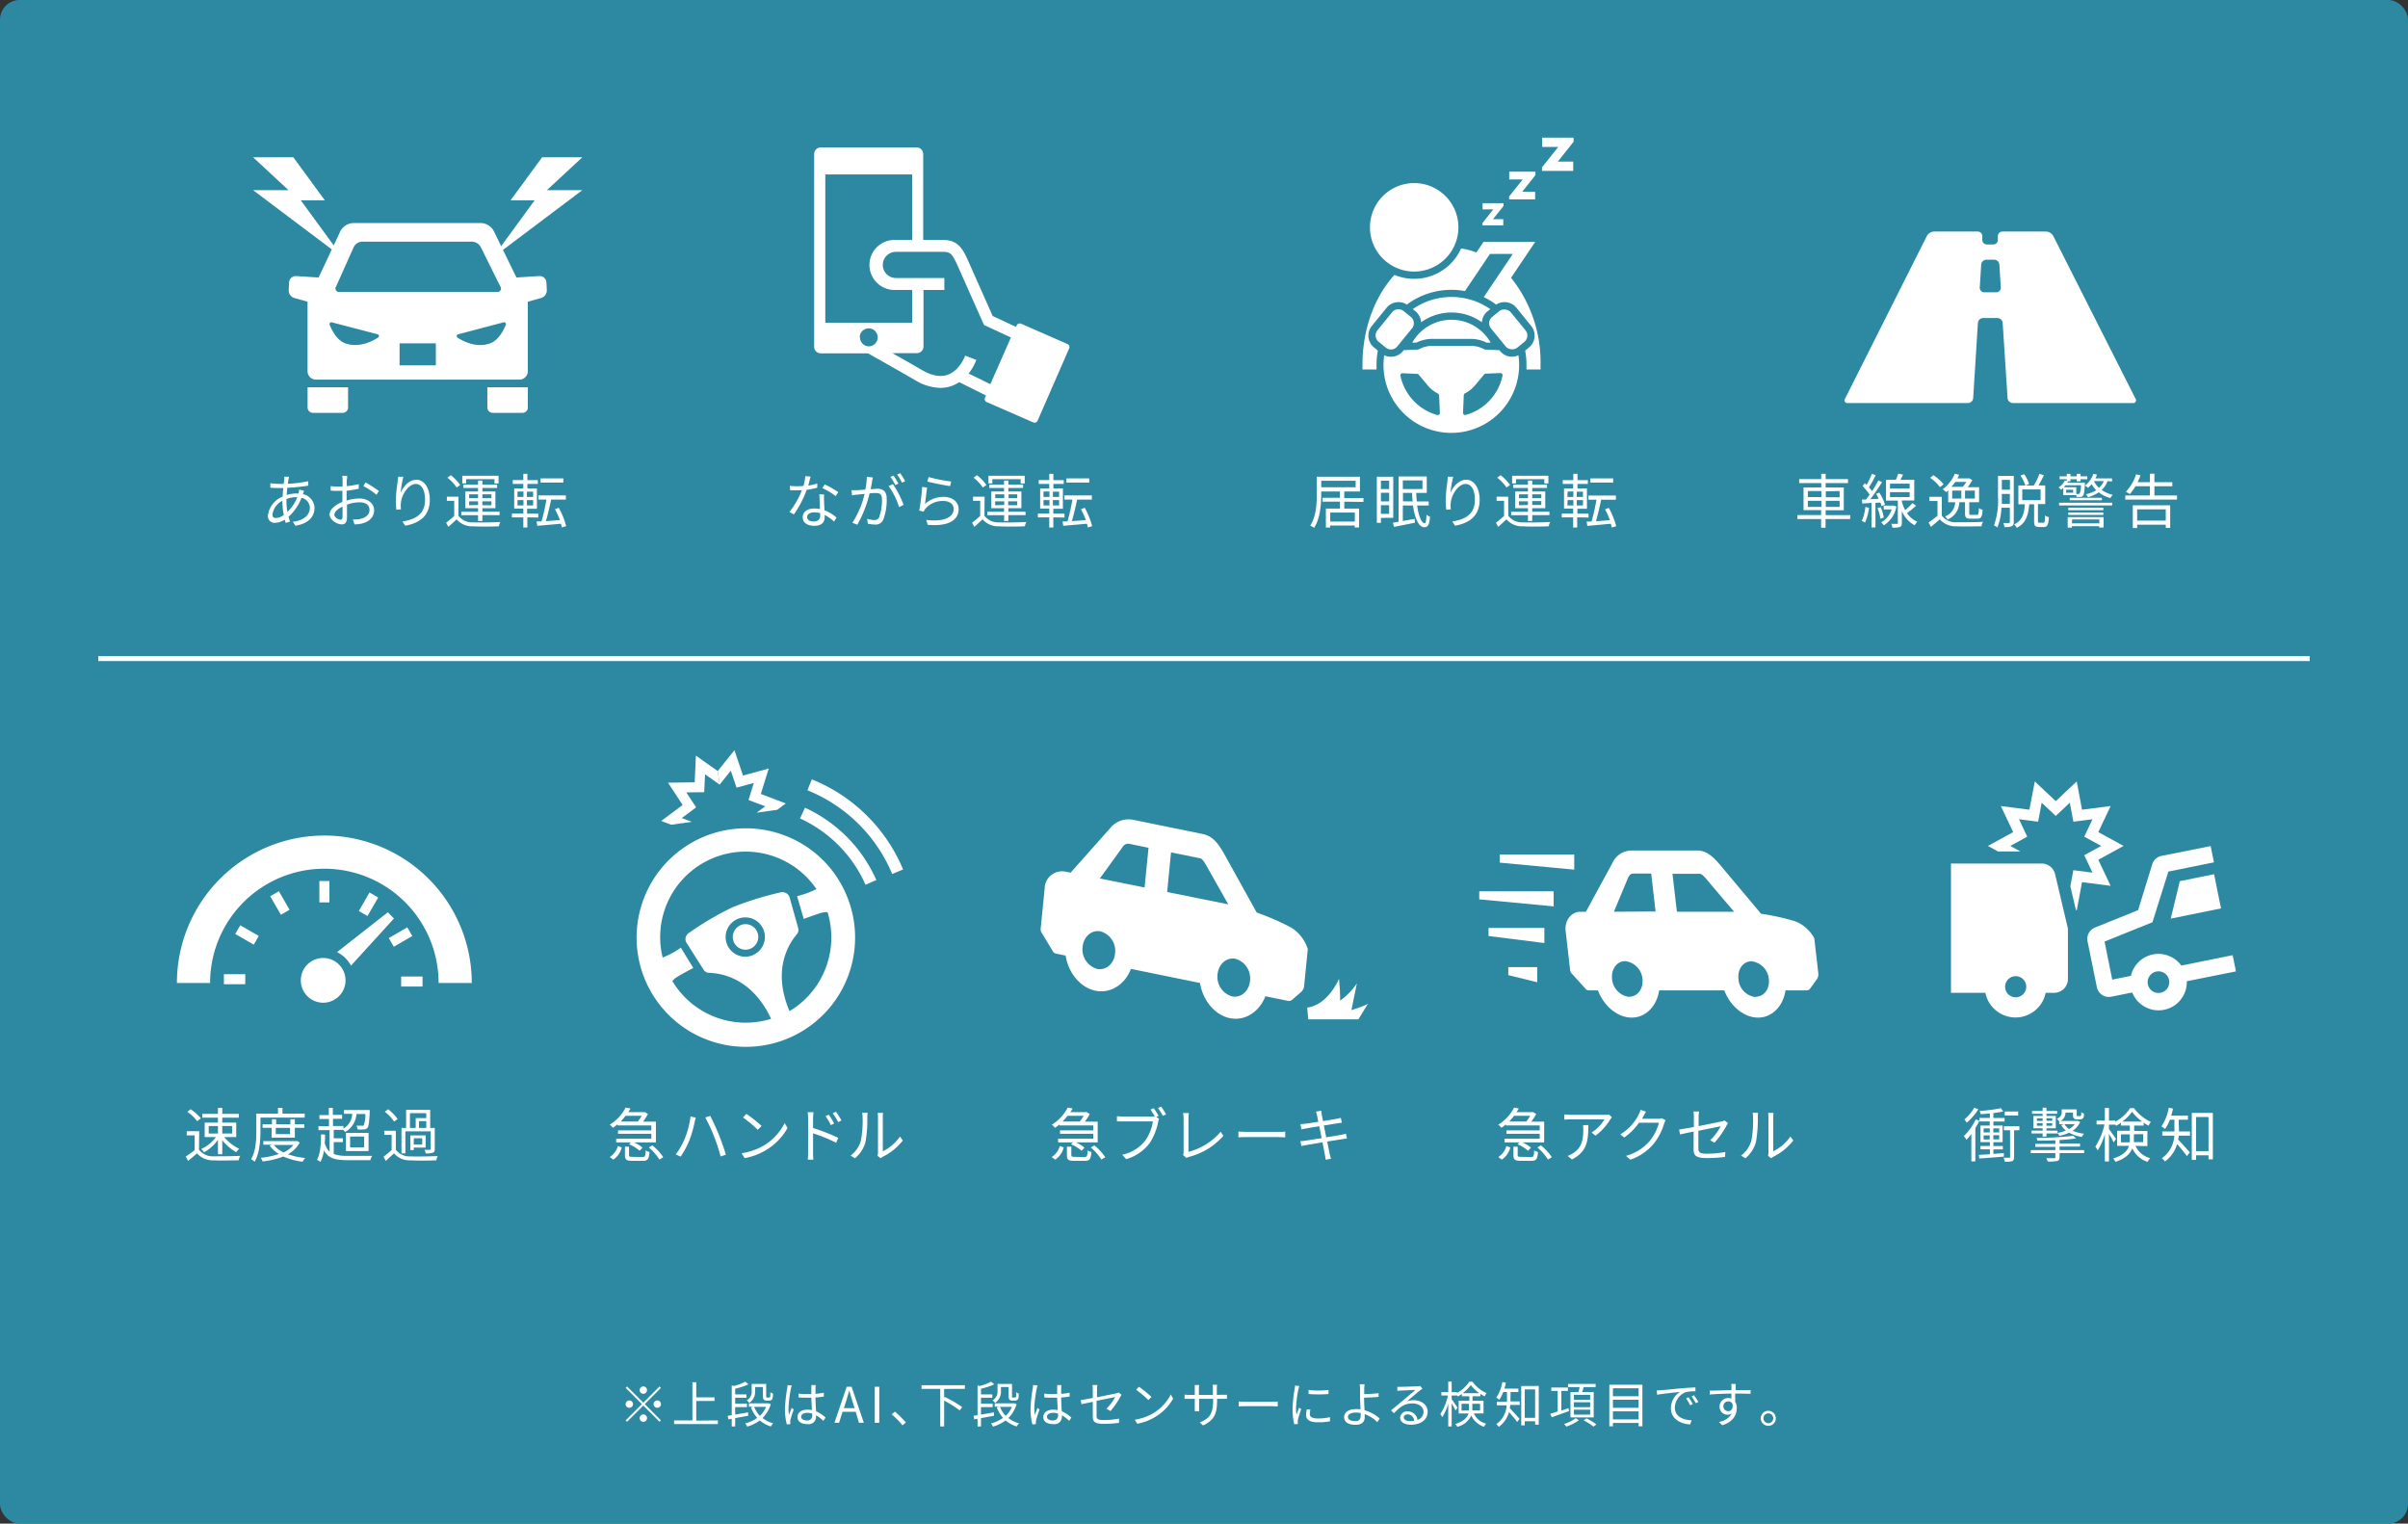 <svg xmlns="http://www.w3.org/2000/svg" viewBox="0 0 490 310"><rect x="0" y="0" width="490" height="310" fill="#333333" stroke="none"/><defs><style>.f8ec7a99-a06b-4e54-bca6-177f3cc829a9{fill:#2d88a2;}.b60b7e31-859d-4342-aee2-798fc002d554,.f00853ec-c816-40b9-b05d-c588f537db39,.f69e12c9-4451-4aba-81c1-080b1599479d{fill:none;}.e69db6b6-01ee-44b7-b116-c5909021a459{fill:#fff;}.b60b7e31-859d-4342-aee2-798fc002d554,.f00853ec-c816-40b9-b05d-c588f537db39{stroke:#fff;stroke-miterlimit:10;}.f00853ec-c816-40b9-b05d-c588f537db39{stroke-width:2.4px;}</style></defs><g id="b10aa608-f3de-4d28-9e91-3063d3a99763" data-name="レイヤー 2"><g id="aae135f3-67dd-49bc-8909-c15bdb18bece" data-name="PC"><rect class="f8ec7a99-a06b-4e54-bca6-177f3cc829a9" width="490" height="310" rx="4"/><rect class="f69e12c9-4451-4aba-81c1-080b1599479d" x="35" y="27" width="100" height="66"/><rect class="f69e12c9-4451-4aba-81c1-080b1599479d" x="355" y="27" width="100" height="66"/><rect class="f69e12c9-4451-4aba-81c1-080b1599479d" x="248.33" y="27" width="100" height="66"/><rect class="f69e12c9-4451-4aba-81c1-080b1599479d" x="141.67" y="27" width="100" height="66"/><path class="e69db6b6-01ee-44b7-b116-c5909021a459" d="M61.6,100.53A2.94,2.94,0,0,1,64,103.34c0,1.7-1.13,3.19-3.89,3.62l-.52-.8c2.14-.23,3.46-1.33,3.46-2.87a2.09,2.09,0,0,0-1.7-2,9.69,9.69,0,0,1-2.63,3.84c.09.33.19.66.29,1l-.88.26c-.06-.2-.13-.42-.19-.66a4,4,0,0,1-2,.65,1.35,1.35,0,0,1-1.42-1.5,4.75,4.75,0,0,1,3-3.84c0-.6.08-1.2.13-1.75h-.72c-.52,0-1.44,0-1.92-.07l0-.9a19,19,0,0,0,1.95.14h.79c0-.35.07-.66.1-.91s0-.42,0-.56l1,0a3.46,3.46,0,0,0-.14.53q-.07.38-.15.9a24.39,24.39,0,0,0,4.17-.51v.9a41.19,41.19,0,0,1-4.28.44c0,.45-.09,1-.12,1.46a6.8,6.8,0,0,1,2-.31h.43l0-.11a3.87,3.87,0,0,0,.12-.68l1,.24c-.07.15-.16.48-.24.66Zm-4.16,1.36a3.77,3.77,0,0,0-2,2.79c0,.48.23.72.67.72a3,3,0,0,0,1.64-.62,14.11,14.11,0,0,1-.28-2.69Zm2.85-.74a5.76,5.76,0,0,0-2,.37V102a12.36,12.36,0,0,0,.2,2.15,8.17,8.17,0,0,0,2-3Z"/><path class="e69db6b6-01ee-44b7-b116-c5909021a459" d="M70.53,101.85a9,9,0,0,1,2.6-.43c1.72,0,3,1,3,2.36s-.9,2.36-2.53,2.75a7.45,7.45,0,0,1-1.46.16l-.34-1a7.21,7.21,0,0,0,1.39-.08c1-.2,2-.76,2-1.86s-.91-1.55-2-1.55a7.64,7.64,0,0,0-2.58.47c0,1,0,2,0,2.56,0,1.11-.42,1.46-1.06,1.46-.94,0-2.48-.9-2.48-2s1.23-2,2.6-2.59v-.67c0-.48,0-1,0-1.56l-.87,0a14.2,14.2,0,0,1-1.51-.06l0-.91a10,10,0,0,0,1.51.1c.28,0,.59,0,.91,0,0-.62,0-1.14,0-1.35a5.49,5.49,0,0,0-.07-.84h1c0,.21,0,.54-.06.81s0,.76,0,1.29A16.22,16.22,0,0,0,73,98.5v.94a24.44,24.44,0,0,1-2.47.41c0,.56,0,1.13,0,1.61Zm-.83,3.31c0-.43,0-1.23,0-2.09-1,.45-1.66,1.12-1.66,1.66s.81,1,1.28,1C69.55,105.74,69.7,105.54,69.7,105.16Zm4.68-7a21.55,21.55,0,0,1,2.71,1.74l-.48.77a15.09,15.09,0,0,0-2.67-1.77Z"/><path class="e69db6b6-01ee-44b7-b116-c5909021a459" d="M82.08,97a22,22,0,0,0-.56,3.29c.47-1.22,1.72-2.69,3.22-2.69s2.72,1.58,2.72,4.07c0,3.3-2.07,4.75-5,5.29l-.57-.86c2.58-.4,4.6-1.43,4.6-4.41,0-1.88-.63-3.22-1.89-3.22-1.47,0-2.84,2.15-3,3.71a5.08,5.08,0,0,0,0,1.45l-.94.07a16.41,16.41,0,0,1-.12-1.88A31.94,31.94,0,0,1,80.92,98c0-.37.09-.73.1-1Z"/><path class="e69db6b6-01ee-44b7-b116-c5909021a459" d="M93.29,104.94a3.49,3.49,0,0,0,3,1.34c1.32.06,4.08,0,5.52-.07a3.3,3.3,0,0,0-.29.87c-1.34.06-3.87.09-5.21,0a4.17,4.17,0,0,1-3.4-1.42c-.53.52-1.08,1-1.67,1.54l-.46-.85c.5-.38,1.11-.88,1.65-1.38v-3.07H90.93v-.84h2.36Zm-.36-5.75a8.74,8.74,0,0,0-1.89-2l.68-.51a9.1,9.1,0,0,1,1.93,2Zm4.35,5.63H93.87v-.69h3.41v-.73H94.69V100h2.59v-.72h-3v-.67h3v-.83h.88v.83h3v.67h-3V100h2.65v3.39H98.16v.73h3.5v.69h-3.5V106h-.88Zm-2.42-6.46h-.79V96.8h7.38v1.56h-.83v-.87H94.86Zm.61,3h1.81v-.78H95.47Zm1.81,1.39V102H95.47v.8Zm.88-2.17v.78H100v-.78ZM100,102H98.16v.8H100Z"/><path class="e69db6b6-01ee-44b7-b116-c5909021a459" d="M107.31,105.26v2.07h-.82v-2.07h-2.32v-.79h2.32v-1h-1.86V99.37h1.86v-.91h-2.15v-.78h2.15V96.4h.83v1.28h2.12v.78h-2.12v.91h1.94v4.14h-2v1h2.27v.79Zm-2-4.15h1.21V100h-1.21Zm0,1.73h1.21v-1.09h-1.21Zm3.18-2.8h-1.27v1.07h1.27Zm0,1.71h-1.27v1.09h1.27Zm5.85,5.57a5.39,5.39,0,0,0-.2-.76l-4.81.42-.14-.89,1,0a40.12,40.12,0,0,0,1-4.44h-1.63v-.85h5.59v.85h-3c-.3,1.44-.69,3.14-1.07,4.38.88-.06,1.86-.13,2.85-.22a15.06,15.06,0,0,0-1-2.2l.77-.3a15.84,15.84,0,0,1,1.51,3.74Zm.29-9.14H110v-.85h4.64Z"/><path class="e69db6b6-01ee-44b7-b116-c5909021a459" d="M166.3,99.23a14.85,14.85,0,0,1-2.15.43,21.21,21.21,0,0,1-2.59,5l-.93-.48a17.15,17.15,0,0,0,2.54-4.43l-1,0c-.45,0-.94,0-1.38,0l-.08-.9a11.34,11.34,0,0,0,1.47.08q.63,0,1.32-.06a10.06,10.06,0,0,0,.37-2l1.07.1c-.12.43-.28,1.15-.47,1.83a11.7,11.7,0,0,0,1.84-.43Zm1.39,1.38a11,11,0,0,0,0,1.28c0,.43.06,1.21.08,1.93a7.92,7.92,0,0,1,2.46,1.49l-.52.81a8.19,8.19,0,0,0-1.9-1.35c0,.18,0,.35,0,.48,0,1-.62,1.73-2.09,1.73-1.3,0-2.37-.54-2.37-1.72s1-1.8,2.37-1.8a5.78,5.78,0,0,1,1.13.11c0-1-.1-2.14-.12-3Zm-.8,3.8a4.3,4.3,0,0,0-1.2-.17c-.88,0-1.45.4-1.45.94s.44.92,1.36.92,1.3-.54,1.3-1.13C166.9,104.82,166.9,104.62,166.89,104.41Zm3.16-3.48a14.13,14.13,0,0,0-2.71-1.63l.47-.74a17.76,17.76,0,0,1,2.78,1.58Z"/><path class="e69db6b6-01ee-44b7-b116-c5909021a459" d="M177.62,97.14c-.05.23-.11.47-.14.71s-.18,1-.31,1.68c.55,0,1-.09,1.33-.09,1.06,0,1.93.42,1.93,2a11.21,11.21,0,0,1-.69,4.28,1.68,1.68,0,0,1-1.74,1,7.66,7.66,0,0,1-1.4-.17l-.15-1a5.24,5.24,0,0,0,1.46.26,1,1,0,0,0,1-.61,9.94,9.94,0,0,0,.56-3.62c0-1.08-.49-1.27-1.26-1.27-.28,0-.75,0-1.27.08a23.72,23.72,0,0,1-2.49,6.37l-1-.4a18.9,18.9,0,0,0,2.49-5.87l-1.5.15c-.29,0-.76.09-1.06.15l-.1-1.05c.37,0,.67,0,1,0s1.08-.07,1.8-.13a12.25,12.25,0,0,0,.3-2.58Zm4.08,1.36a20.3,20.3,0,0,1,2.17,4.22l-.92.45a14.48,14.48,0,0,0-2.13-4.27Zm.49.19a15.71,15.71,0,0,0-1-1.67l.63-.26a16.65,16.65,0,0,1,1,1.64Zm1.36-.49a13.79,13.79,0,0,0-1-1.66l.64-.26a14,14,0,0,1,1,1.63Z"/><path class="e69db6b6-01ee-44b7-b116-c5909021a459" d="M188.23,102.53a5.6,5.6,0,0,1,3.84-1.43c1.82,0,3,1.09,3,2.48,0,2.14-1.88,3.58-6.29,3.2l-.29-1c3.74.46,5.57-.62,5.57-2.24,0-1-.87-1.61-2.08-1.61a4.62,4.62,0,0,0-3.67,1.57,2.27,2.27,0,0,0-.36.6l-.9-.22a41.2,41.2,0,0,0,.6-4.82l1,.14C188.54,100,188.34,101.76,188.23,102.53Zm.73-5.47a32.82,32.82,0,0,0,4.6.91l-.23.93c-1.13-.15-3.71-.68-4.62-.93Z"/><path class="e69db6b6-01ee-44b7-b116-c5909021a459" d="M200.32,104.94a3.49,3.49,0,0,0,3,1.34c1.32.06,4.08,0,5.52-.07a3.3,3.3,0,0,0-.29.87c-1.34.06-3.87.09-5.21,0a4.17,4.17,0,0,1-3.4-1.42c-.53.52-1.08,1-1.67,1.54l-.46-.85c.5-.38,1.11-.88,1.65-1.38v-3.07H198v-.84h2.36ZM200,99.19a8.74,8.74,0,0,0-1.89-2l.68-.51a9.1,9.1,0,0,1,1.93,2Zm4.35,5.63H200.9v-.69h3.41v-.73h-2.59V100h2.59v-.72h-3v-.67h3v-.83h.88v.83h3v.67h-3V100h2.65v3.39h-2.65v.73h3.5v.69h-3.5V106h-.88Zm-2.42-6.46h-.79V96.8h7.38v1.56h-.83v-.87h-5.76Zm.61,3h1.81v-.78H202.5Zm1.81,1.39V102H202.5v.8Zm.88-2.17v.78H207v-.78ZM207,102h-1.85v.8H207Z"/><path class="e69db6b6-01ee-44b7-b116-c5909021a459" d="M214.34,105.26v2.07h-.83v-2.07H211.2v-.79h2.31v-1h-1.85V99.37h1.85v-.91h-2.14v-.78h2.14V96.4h.84v1.28h2.11v.78h-2.11v.91h1.94v4.14h-1.95v1h2.27v.79Zm-2-4.15h1.21V100h-1.21Zm0,1.73h1.21v-1.09h-1.21Zm3.18-2.8h-1.27v1.07h1.27Zm0,1.71h-1.27v1.09h1.27Zm5.85,5.57a7.21,7.21,0,0,0-.2-.76l-4.81.42-.14-.89,1,0a40.12,40.12,0,0,0,1-4.44h-1.63v-.85h5.59v.85h-3c-.3,1.44-.69,3.14-1.07,4.38.88-.06,1.86-.13,2.85-.22a16.2,16.2,0,0,0-1-2.2l.77-.3a15.84,15.84,0,0,1,1.51,3.74Zm.29-9.14H217v-.85h4.64Z"/><path class="e69db6b6-01ee-44b7-b116-c5909021a459" d="M273.55,102.07v1.41h3v3.83h-.89v-.39h-5v.41h-.86v-3.85h2.85v-1.41h-3.54v-.79h3.54V100h-3.8v.55c0,2-.18,4.92-1.45,6.85a4,4,0,0,0-.78-.47c1.22-1.86,1.33-4.47,1.33-6.38V97h8.78V100h-3.19v1.33h3.91v.79Zm-4.69-2.93h7V97.82h-7Zm6.83,5.14h-5v1.84h5Z"/><path class="e69db6b6-01ee-44b7-b116-c5909021a459" d="M281,105.37v1h-.83V97h3.34v8.35Zm0-7.56V99.5h1.68V97.81Zm0,4.2h1.68v-1.75H281Zm1.68,2.54v-1.77H281v1.77Zm5.69-1.7c.3,2.17.91,3.6,1.54,3.6.24,0,.32-.57.36-1.73a3,3,0,0,0,.72.41c-.14,1.68-.43,2.14-1.15,2.14-1.16,0-1.94-1.83-2.31-4.42h-2.07V106l2.4-.43.06.78-4.25.85-.25-.85,1.17-.19V96.94h5.74v3.35H288.2c0,.6.05,1.19.11,1.73h2.42v.83Zm-2.91-5.11V99.5h4V97.74Zm2,4.28c-.07-.55-.1-1.13-.12-1.73h-1.85V102Z"/><path class="e69db6b6-01ee-44b7-b116-c5909021a459" d="M295.71,97a21.93,21.93,0,0,0-.55,3.29c.46-1.22,1.71-2.69,3.21-2.69s2.72,1.58,2.72,4.07c0,3.3-2.07,4.75-5,5.29l-.57-.86c2.58-.4,4.6-1.43,4.6-4.41,0-1.88-.63-3.22-1.89-3.22-1.47,0-2.84,2.15-3,3.71a5.08,5.08,0,0,0,0,1.45l-.93.07a14.39,14.39,0,0,1-.12-1.88,30,30,0,0,1,.36-3.84c0-.37.08-.73.09-1Z"/><path class="e69db6b6-01ee-44b7-b116-c5909021a459" d="M306.92,104.94a3.5,3.5,0,0,0,3,1.34c1.32.06,4.08,0,5.52-.07a3.3,3.3,0,0,0-.29.87c-1.34.06-3.87.09-5.21,0a4.17,4.17,0,0,1-3.4-1.42c-.53.52-1.08,1-1.67,1.54l-.46-.85c.5-.38,1.11-.88,1.65-1.38v-3.07h-1.52v-.84h2.36Zm-.36-5.75a8.74,8.74,0,0,0-1.89-2l.68-.51a9.1,9.1,0,0,1,1.93,2Zm4.36,5.63H307.5v-.69h3.42v-.73h-2.6V100h2.6v-.72h-3v-.67h3v-.83h.87v.83h3v.67h-3V100h2.65v3.39h-2.65v.73h3.5v.69h-3.5V106h-.87Zm-2.43-6.46h-.79V96.8h7.38v1.56h-.83v-.87h-5.76Zm.61,3h1.82v-.78H309.1Zm1.82,1.39V102H309.1v.8Zm.87-2.17v.78h1.85v-.78Zm1.85,1.37h-1.85v.8h1.85Z"/><path class="e69db6b6-01ee-44b7-b116-c5909021a459" d="M320.94,105.26v2.07h-.82v-2.07H317.8v-.79h2.32v-1h-1.86V99.37h1.86v-.91H318v-.78h2.15V96.4H321v1.28h2.11v.78H321v.91h1.93v4.14h-1.95v1h2.27v.79Zm-2-4.15h1.22V100H319Zm0,1.73h1.22v-1.09H319Zm3.18-2.8h-1.27v1.07h1.27Zm0,1.71h-1.27v1.09h1.27Zm5.86,5.57a7.42,7.42,0,0,0-.21-.76L323,107l-.14-.89,1,0a40.12,40.12,0,0,0,1-4.44h-1.63v-.85h5.59v.85h-3c-.3,1.44-.69,3.14-1.06,4.38.87-.06,1.85-.13,2.84-.22a15.06,15.06,0,0,0-1-2.2l.77-.3a15.84,15.84,0,0,1,1.51,3.74Zm.28-9.14h-4.64v-.85h4.64Z"/><path class="e69db6b6-01ee-44b7-b116-c5909021a459" d="M402.48,65.71a1.08,1.08,0,0,1,1.06-1h2.92a1.08,1.08,0,0,1,1.06,1l1,15.29a1.08,1.08,0,0,0,1.06,1H434a.56.56,0,0,0,.55-.89L417.81,48a1.77,1.77,0,0,0-1.45-.89h-8.88a.94.94,0,0,0-.94,1l0,.63a.92.92,0,0,1-.93,1h-1.3a.92.92,0,0,1-.93-1l0-.63a.94.94,0,0,0-.94-1h-8.88a1.8,1.8,0,0,0-1.46.89L375.45,81.11A.56.56,0,0,0,376,82h24.46a1.08,1.08,0,0,0,1.06-1Zm.67-11.87a1.08,1.08,0,0,1,1.06-1h1.58a1.08,1.08,0,0,1,1.06,1l.29,4.63a.92.92,0,0,1-.93,1h-2.42a.92.92,0,0,1-.93-1Z"/><polygon class="e69db6b6-01ee-44b7-b116-c5909021a459" points="301.69 42.6 303.87 42.6 301.67 45.37 301.67 45.85 305.9 45.85 305.9 44.59 303.81 44.59 305.95 41.91 305.95 41.34 301.69 41.34 301.69 42.6"/><polygon class="e69db6b6-01ee-44b7-b116-c5909021a459" points="307.11 36.51 309.85 36.51 307.09 39.97 307.09 40.57 312.38 40.57 312.38 39 309.77 39 312.44 35.64 312.44 34.93 307.11 34.93 307.11 36.51"/><polygon class="e69db6b6-01ee-44b7-b116-c5909021a459" points="320.2 28 313.81 28 313.81 29.89 317.09 29.89 313.78 34.05 313.78 34.77 320.13 34.77 320.13 32.88 317 32.88 320.2 28.85 320.2 28"/><path class="e69db6b6-01ee-44b7-b116-c5909021a459" d="M287.39,69.71l.82,0a7.38,7.38,0,0,1,3.51-.76H299a7.44,7.44,0,0,1,3.51.76l.82,0a9.16,9.16,0,0,0-15.95,0Z"/><path class="e69db6b6-01ee-44b7-b116-c5909021a459" d="M284.32,70.5a1.65,1.65,0,0,1-2.31.24l-1.48-1.21a1.65,1.65,0,0,1-.24-2.32l3-3.7a1.66,1.66,0,0,1,2.32-.23l1.48,1.2a1.65,1.65,0,0,1,.24,2.32Z"/><path class="e69db6b6-01ee-44b7-b116-c5909021a459" d="M307.48,56.52l4.92-7.31H301.89l-1.46,2.16a14,14,0,0,0-5.07-.95c-10,0-18.11,10.63-18.11,23.75,0,.32,0,.65,0,1h2.86q0-.47,0-.93a15.41,15.41,0,0,1,.27-2.9l-.77-.64a3.11,3.11,0,0,1-.45-4.39l3-3.7a3.12,3.12,0,0,1,2.43-1.14,3.07,3.07,0,0,1,1.69.5,15.11,15.11,0,0,1,9.08-3,14.62,14.62,0,0,1,2.74.25l5.08-7.55h4.65l-5.9,8.78a15.07,15.07,0,0,1,2.52,1.52,3.07,3.07,0,0,1,1.69-.5,3.12,3.12,0,0,1,2.43,1.14l3,3.7a3.11,3.11,0,0,1-.45,4.39l-.77.64a15.41,15.41,0,0,1,.27,2.9q0,.47,0,.93h2.86c0-.32,0-.65,0-1A27.41,27.41,0,0,0,307.48,56.52Z"/><path class="e69db6b6-01ee-44b7-b116-c5909021a459" d="M289.18,65.57a10.61,10.61,0,0,1,12.37,0,3.11,3.11,0,0,1,1.14-2.23l.56-.45a13.82,13.82,0,0,0-15.77,0l.56.45A3.15,3.15,0,0,1,289.18,65.57Z"/><path class="e69db6b6-01ee-44b7-b116-c5909021a459" d="M307.68,72.58a3.12,3.12,0,0,1-2.42-1.15l-.15-.19-.11,0h0l-2.78-.12a.36.36,0,0,1-.2-.06,5.73,5.73,0,0,0-3-.68h-7.29a5.73,5.73,0,0,0-3,.68.36.36,0,0,1-.2.06l-2.78.12h0l-.11,0-.15.19A3.13,3.13,0,0,1,283,72.58a3,3,0,0,1-1.33-.3,13.8,13.8,0,1,0,27.31,0A3.06,3.06,0,0,1,307.68,72.58ZM292.86,84.36a.43.43,0,0,1-.26.09h-.12a10.58,10.58,0,0,1-7.51-8,.46.46,0,0,1,.09-.36.41.41,0,0,1,.32-.15h0l3,.13a.37.37,0,0,1,.31.16l.18.21,1.59,1.9a6.71,6.71,0,0,0,2.15,1.74.45.45,0,0,1,.23.36L293,84A.44.44,0,0,1,292.86,84.36Zm12.89-7.93a10.55,10.55,0,0,1-7.51,8h-.11a.41.41,0,0,1-.26-.09.44.44,0,0,1-.16-.34l.15-3.6a.43.43,0,0,1,.23-.36,6.71,6.71,0,0,0,2.15-1.74l1.59-1.9.17-.21a.4.4,0,0,1,.32-.16l3-.13h0a.41.41,0,0,1,.32.15A.42.42,0,0,1,305.75,76.43Z"/><rect class="e69db6b6-01ee-44b7-b116-c5909021a459" x="304.31" y="62.97" width="5.2" height="8.07" rx="1.65" transform="translate(26.75 209.12) rotate(-39.21)"/><path class="f8ec7a99-a06b-4e54-bca6-177f3cc829a9" d="M287.77,35.79a10.47,10.47,0,1,0,10.47,10.47A10.47,10.47,0,0,0,287.77,35.79Z"/><path class="e69db6b6-01ee-44b7-b116-c5909021a459" d="M287.77,37.25a9,9,0,1,0,9,9A9,9,0,0,0,287.77,37.25Z"/><path class="e69db6b6-01ee-44b7-b116-c5909021a459" d="M376.48,105.6h-5v1.77h-.9V105.6h-4.84v-.81h4.84v-1H367V99.17h3.6v-.88h-4.49v-.81h4.49V96.4h.9v1.08h4.55v.81h-4.55v.88h3.69v4.64h-3.69v1h5Zm-8.6-4.47h2.75V99.91h-2.75Zm2.75,2v-1.24h-2.75v1.24Zm.9-3.17v1.22h2.81V99.91Zm2.81,1.93h-2.81v1.24h2.81Z"/><path class="e69db6b6-01ee-44b7-b116-c5909021a459" d="M380.33,103.32a10.8,10.8,0,0,1-.82,3,4,4,0,0,0-.66-.32,9.35,9.35,0,0,0,.73-2.85Zm1.3-1v5h-.79v-5l-1.88.12-.09-.8.83,0c.24-.3.49-.63.74-1A11,11,0,0,0,379,98.88l.47-.56q.18.15.36.33a16.32,16.32,0,0,0,1.07-2.25l.78.28a23,23,0,0,1-1.38,2.48,8.28,8.28,0,0,1,.65.76,22.94,22.94,0,0,0,1.28-2.17l.75.35c-.69,1.09-1.59,2.45-2.4,3.47l1.72-.09a10.71,10.71,0,0,0-.53-1l.64-.26a9.87,9.87,0,0,1,1.17,2.46l-.71.32a4.19,4.19,0,0,0-.25-.76Zm1.07.87a9,9,0,0,1,.63,2.12l-.69.22a8.25,8.25,0,0,0-.6-2.15Zm3.19-.13a5.59,5.59,0,0,1-2.55,3.82,2.73,2.73,0,0,0-.56-.61,4.5,4.5,0,0,0,2.15-2.62h-1.62v-.77h2.09Zm4-.16a19.3,19.3,0,0,1-1.85,1.5,5,5,0,0,0,2.11,1.75,5,5,0,0,0-.54.72,5.84,5.84,0,0,1-2.61-2.9v2.45c0,.44-.09.67-.4.8a4.68,4.68,0,0,1-1.52.13,2.48,2.48,0,0,0-.24-.76H386c.16,0,.19,0,.19-.17v-4.56h-2.41V97.62h2a10.52,10.52,0,0,0,.48-1.25l1,.19c-.17.36-.37.74-.55,1.06h2.82v4.21H387V102a7.48,7.48,0,0,0,.68,1.78,13.68,13.68,0,0,0,1.49-1.42Zm-5.3-3.5h4v-1h-4Zm0,1.73h4v-1h-4Z"/><path class="e69db6b6-01ee-44b7-b116-c5909021a459" d="M395.13,104.91a3.48,3.48,0,0,0,3,1.35c1.3,0,4,0,5.37-.09a4.21,4.21,0,0,0-.29.91c-1.31,0-3.77.08-5.08,0a4.27,4.27,0,0,1-3.4-1.42c-.57.51-1.17,1-1.81,1.54l-.48-.9a21.13,21.13,0,0,0,1.82-1.37v-3h-1.66v-.84h2.54Zm-.37-5.79a8.24,8.24,0,0,0-2-1.91l.66-.53a9.33,9.33,0,0,1,2.08,1.85Zm1.68.65c-.15.12-.28.25-.42.36a5,5,0,0,0-.71-.58,7.82,7.82,0,0,0,2.48-3.17l.88.22c-.11.25-.24.5-.37.74h2.32l.15,0,.57.35a11,11,0,0,1-.93,1.44h2.31v3.05h-2v2.25c0,.28,0,.33.4.33h1.16c.31,0,.37-.17.4-1.38a2.19,2.19,0,0,0,.76.34c-.09,1.45-.33,1.81-1.08,1.81H401c-.93,0-1.14-.24-1.14-1.1v-2.25H398.7a3.89,3.89,0,0,1-2.4,3.52,2.36,2.36,0,0,0-.51-.63,3.16,3.16,0,0,0,2.06-2.89h-1.41Zm1.44-1.72c-.26.37-.52.72-.8,1h2.33a9.8,9.8,0,0,0,.73-1Zm1.23,3.38V99.81h-1.86v1.62Zm2.75-1.62h-2v1.62h2Z"/><path class="e69db6b6-01ee-44b7-b116-c5909021a459" d="M409.78,106.21c0,.45-.11.71-.4.85a3.42,3.42,0,0,1-1.48.17,4.5,4.5,0,0,0-.25-.82h1.12c.16,0,.21-.07.21-.22v-2.88h-1.71a12.32,12.32,0,0,1-.82,4,2.83,2.83,0,0,0-.7-.4,15.06,15.06,0,0,0,.82-5.82V96.83h3.21Zm-.8-3.72v-2h-1.63v.66c0,.42,0,.89,0,1.38Zm-1.63-4.85v2H409v-2Zm8.46,8.72c.26,0,.3-.19.33-1.48a2.5,2.5,0,0,0,.78.34c-.09,1.55-.32,2-1,2h-1c-.83,0-1-.28-1-1.16v-3.46h-1c-.17,2.15-.64,3.84-2.53,4.79a2.39,2.39,0,0,0-.54-.69c1.7-.79,2.05-2.26,2.19-4.1h-1.32V98.77h1.43a9.55,9.55,0,0,0-1-2l.75-.3a7.87,7.87,0,0,1,1,2l-.69.31h1.64A13.22,13.22,0,0,0,415,96.4l.91.3c-.35.69-.73,1.46-1.1,2.07h1.37v3.79H414.7V106c0,.31,0,.34.29.34Zm-4.3-4.59h3.73V99.58h-3.73Z"/><path class="e69db6b6-01ee-44b7-b116-c5909021a459" d="M420.56,97.84V97.5h-1.45v-.58h1.45v-.51h.75v.51h1.29v-.51h.77v.51h1.37v.58h-1.37v.43h-.77V97.5h-1.29v.43h-.51c0,.1-.08.18-.13.28h3.58a2.2,2.2,0,0,1,0,.3c-.09,1.53-.18,2.12-.38,2.35a.67.67,0,0,1-.54.24,6.35,6.35,0,0,1-.78,0,1.63,1.63,0,0,0-.07-.36h-2.63V99.26a3.6,3.6,0,0,1-.47.39,1.87,1.87,0,0,0-.5-.47,3.25,3.25,0,0,0,1.27-1.4ZM419,102.29h10.8v.55H419Zm1.3-3.55a2.66,2.66,0,0,1-.36.4h2.56v1.36a4.37,4.37,0,0,0,.44,0,.25.25,0,0,0,.24-.09,4.29,4.29,0,0,0,.27-1.69Zm1.56.9h-1.42v.61h1.42Zm-1.11,5.57h7.3v2.12h-.89v-.27h-5.56v.29h-.85ZM428,103.8h-7.13v-.49H428Zm-7.13.48H428v.49h-7.13Zm.3-3h6.55v.49h-6.55Zm.46,4.4v.8h5.56v-.8Zm7.22-7.8a4.25,4.25,0,0,1-1.19,1.8,6.37,6.37,0,0,0,2.27,1,2.32,2.32,0,0,0-.49.65,6.56,6.56,0,0,1-2.37-1.16,7.75,7.75,0,0,1-2.18,1,2.68,2.68,0,0,0-.44-.61,6.87,6.87,0,0,0,2.11-.81,5.77,5.77,0,0,1-.94-1.25,6,6,0,0,1-.74.76,3.56,3.56,0,0,0-.6-.47,5.13,5.13,0,0,0,1.7-2.38l.73.17a5.13,5.13,0,0,1-.33.76h3.39v.63Zm-2.75,0a4.47,4.47,0,0,0,1,1.37,3.62,3.62,0,0,0,1-1.37Z"/><path class="e69db6b6-01ee-44b7-b116-c5909021a459" d="M443,100.81v.84H432.47v-.84h5V98.93h-2.93a10,10,0,0,1-1.14,1.6c-.18-.12-.58-.36-.81-.48a9.22,9.22,0,0,0,2.08-3.55l.89.21c-.17.48-.38,1-.59,1.4h2.5V96.38h.93v1.73h3.64v.82h-3.64v1.88Zm-9,2h7.61v4.6h-.9v-.65h-5.82v.67h-.89Zm.89.82v2.29h5.82v-2.29Z"/><path class="e69db6b6-01ee-44b7-b116-c5909021a459" d="M99.17,82.91A1.09,1.09,0,0,0,100.26,84h6.06a1.09,1.09,0,0,0,1.09-1.09V78.79H99.17Z"/><path class="e69db6b6-01ee-44b7-b116-c5909021a459" d="M62.59,82.91A1.1,1.1,0,0,0,63.69,84h6.06a1.09,1.09,0,0,0,1.08-1.09V78.79H62.59Z"/><path class="e69db6b6-01ee-44b7-b116-c5909021a459" d="M109.74,56.17l-4.65.29-4.46-9.14a3.13,3.13,0,0,0-2.75-1.94h-26a3.12,3.12,0,0,0-2.75,1.94l-4.3,9.14-4.57-.29a1.38,1.38,0,0,0-1.44,1.3l-.07,1.58A1.6,1.6,0,0,0,60,60.66l2.58.72a1.64,1.64,0,0,0,0,.22V75.53a1.71,1.71,0,0,0,1.72,1.71h41.38a1.71,1.71,0,0,0,1.72-1.71V61.61a1.5,1.5,0,0,0,0-.22l2.58-.73a1.61,1.61,0,0,0,1.29-1.61l-.08-1.58A1.37,1.37,0,0,0,109.74,56.17ZM68.4,58.27l3.58-8a2,2,0,0,1,1.69-1.1H96.09a2.12,2.12,0,0,1,1.73,1.08l4,8.06a.69.69,0,0,1-.67,1.08h-32A.72.72,0,0,1,68.4,58.27ZM76.9,68.7c-1.22.78-3.89,2.14-6.65,1.15-1.7-.61-2.73-2.67-3.17-3.76a.38.38,0,0,1,.45-.51L76.79,68A.37.37,0,0,1,76.9,68.7Zm11.79,5.64H81.31V69.85h7.38Zm14.23-8.25c-.44,1.09-1.47,3.15-3.17,3.76-2.75,1-5.43-.37-6.64-1.15a.37.37,0,0,1,.11-.68l9.25-2.44A.38.38,0,0,1,102.92,66.09Z"/><polygon class="e69db6b6-01ee-44b7-b116-c5909021a459" points="118.5 32 110.31 32 103.9 40.75 108.8 40.75 100.28 52.4 118.5 38.69 111.29 38.69 118.5 32"/><polygon class="e69db6b6-01ee-44b7-b116-c5909021a459" points="69.72 52.4 61.2 40.75 66.1 40.75 59.69 32 51.5 32 58.71 38.69 51.5 38.69 69.72 52.4"/><path class="e69db6b6-01ee-44b7-b116-c5909021a459" d="M217.23,70l-9.45-4.14a.69.69,0,0,0-.9.35l-.13.3L202,64.3l-5.19-11.68h0c-1-2.17-2.05-3.8-4.89-3.8h-4.06V31.33A1.34,1.34,0,0,0,186.53,30H167a1.34,1.34,0,0,0-1.33,1.33V70.56A1.34,1.34,0,0,0,167,71.89h9.63c1.08.61,5,2.81,9.61,5.47a10.29,10.29,0,0,0,5.1,1.56,6.82,6.82,0,0,0,2.42-.43,7.14,7.14,0,0,0,1.43-.74l5.44,2.71-.19.45a.67.67,0,0,0,.35.9l9.46,4.13a.67.67,0,0,0,.89-.35l6.42-14.7A.67.67,0,0,0,217.23,70ZM167.94,35.49h17.67V48.82h-3.37a5.09,5.09,0,1,0,0,10.17h3.37v6.67H167.94Zm7,33.15a1.83,1.83,0,1,1,1.83,1.83A1.83,1.83,0,0,1,175,68.64Zm18,7.58c-1.52.57-3.35.25-5.44-1-2.32-1.34-4.35-2.49-5.91-3.37h5a1.34,1.34,0,0,0,1.33-1.33V59h4.24V56.56h-9.86a2.66,2.66,0,1,1,0-5.32h9.68c1.35,0,1.79.42,2.79,2.6l5.46,12.28,5.48,2.54-4.18,9.5L197.1,76a10.44,10.44,0,0,0,1.57-2.77l-2.26-.88S195.35,75.3,192.92,76.22Z"/><rect class="f69e12c9-4451-4aba-81c1-080b1599479d" x="24" y="156" width="80" height="66"/><path class="e69db6b6-01ee-44b7-b116-c5909021a459" d="M40.49,233.91a3.48,3.48,0,0,0,3,1.35c1.3,0,4,0,5.37-.09a4.21,4.21,0,0,0-.29.91c-1.31,0-3.77.08-5.08,0a4.27,4.27,0,0,1-3.4-1.42c-.57.51-1.17,1-1.81,1.54l-.48-.9A21.13,21.13,0,0,0,39.61,234v-3H38v-.84h2.54Zm-.37-5.79a8.24,8.24,0,0,0-2-1.91l.66-.53a9.4,9.4,0,0,1,2.09,1.85Zm4.23,3.79a8.64,8.64,0,0,1-2.84,2.54,3.32,3.32,0,0,0-.58-.67,7.53,7.53,0,0,0,3-2.43H41.65V228.4h2.7v-1H41.16v-.77h3.19v-1.22h.88v1.22h3.38v.77H45.23v1h2.84v2.95H45.62a9,9,0,0,0,3.06,2.38,3.17,3.17,0,0,0-.61.7A10.25,10.25,0,0,1,45.23,232v2.85h-.88Zm-1.88-1.28h1.88V229.1H42.47Zm2.76-1.53v1.53h2V229.1Z"/><path class="e69db6b6-01ee-44b7-b116-c5909021a459" d="M53,227.39V230c0,1.85-.14,4.55-1.17,6.36a3.68,3.68,0,0,0-.73-.51c1-1.7,1.06-4.12,1.06-5.85v-3.43h4.41V225.4h.91v1.17H62v.82Zm8,5.07a6,6,0,0,1-2.41,2.39,15.17,15.17,0,0,0,3.53.75,2.78,2.78,0,0,0-.52.76,13.54,13.54,0,0,1-3.94-1.06,15.88,15.88,0,0,1-4.23,1,3.2,3.2,0,0,0-.37-.74,16,16,0,0,0,3.7-.77,6,6,0,0,1-1.89-1.71l.48-.18H53.58v-.73h6.77l.16,0Zm-5.73-1v-2H53.43v-.73h1.91v-1h.85v1h2.9v-1H60v1h1.93v.73H60v2Zm.45,1.49a5.43,5.43,0,0,0,2,1.52,5.53,5.53,0,0,0,2-1.52Zm.4-3.47v1.26h2.9v-1.26Z"/><path class="e69db6b6-01ee-44b7-b116-c5909021a459" d="M67.91,234.79a7.74,7.74,0,0,0,2.83.38c.59,0,4.23,0,5,0a2.76,2.76,0,0,0-.38.88H70.76c-2.55,0-4-.39-4.84-2a7.3,7.3,0,0,1-.71,2.35,4.3,4.3,0,0,0-.71-.43c.69-1.2.81-3.07.83-5.17l.82.05c0,.58,0,1.16-.08,1.7a4,4,0,0,0,1,1.79v-4.41H64.8v-.79h2.14v-1.47H65v-.79h1.91V225.4h.82v1.44h1.88v.79H67.76v1.47h2.12v.52a3.58,3.58,0,0,0,1.79-3H70v-.77h5.24s0,.25,0,.37c-.11,2.14-.22,3-.48,3.27a.91.91,0,0,1-.7.3,8,8,0,0,1-1.31,0,2,2,0,0,0-.22-.76c.49,0,1,0,1.14,0A.39.39,0,0,0,74,229a5.82,5.82,0,0,0,.34-2.35H72.54a4.57,4.57,0,0,1-2.27,3.65,4.6,4.6,0,0,0-.48-.42H67.91v1.71h1.86v.79H67.91Zm2.49-4.3H75v3.7H70.4Zm.84,2.95H74.1v-2.2H71.24Z"/><path class="e69db6b6-01ee-44b7-b116-c5909021a459" d="M80.55,233.94a3.5,3.5,0,0,0,3,1.34c1.32.06,4.08,0,5.52-.07a3.3,3.3,0,0,0-.29.87c-1.34.06-3.87.09-5.21,0a4.17,4.17,0,0,1-3.4-1.42c-.53.52-1.08,1-1.67,1.54l-.46-.85c.5-.38,1.11-.88,1.65-1.38v-3.07H78.19v-.84h2.36Zm-.36-5.75a8.74,8.74,0,0,0-1.89-2l.68-.51a9.1,9.1,0,0,1,1.93,2Zm2.3,6.47H81.7v-5.17h.94V225.8h4.9v3.69h.93v4.29c0,.41-.08.62-.38.74a3.8,3.8,0,0,1-1.46.14,2.77,2.77,0,0,0-.24-.72h1.07c.14,0,.19-.06.19-.17v-3.59H82.49Zm.93-5.17h1.17v-2h2.15v-1H83.42Zm3.19,4H84.2V234h-.7v-3h3.11Zm-.7-1.89H84.2v1.27h1.71Zm.83-2.11V228.1H85.26v1.39Z"/><rect class="f69e12c9-4451-4aba-81c1-080b1599479d" x="114.5" y="156" width="80" height="66"/><path class="e69db6b6-01ee-44b7-b116-c5909021a459" d="M125.65,228.75a8.56,8.56,0,0,1-.94.71,2.74,2.74,0,0,0-.64-.63,8.73,8.73,0,0,0,3.23-3.48l1,.18a7.57,7.57,0,0,1-.46.75h3.26l.15,0,.6.39a12,12,0,0,1-1,1.54h2.62v4.22H129a6.92,6.92,0,0,1,1.75,1.07l-.59.63a8.17,8.17,0,0,0-2.15-1.32l.38-.38h-3v-.75h7.15v-1h-6.78v-.7h6.78v-1h-6.89Zm-1.58,6.66a3.87,3.87,0,0,0,1.66-2.24l.8.29a4.31,4.31,0,0,1-1.72,2.48Zm3.22-8.39a10.86,10.86,0,0,1-1,1.16h3.5a8.46,8.46,0,0,0,.79-1.16Zm3.46,8.39c.5,0,.58-.18.64-1.34a2.39,2.39,0,0,0,.77.31c-.1,1.45-.36,1.8-1.32,1.8h-2.18c-1.2,0-1.49-.25-1.49-1.13V233.3H128V235c0,.31.11.37.7.37Zm2-2.37a10.7,10.7,0,0,1,2.22,2.41l-.79.47a11,11,0,0,0-2.15-2.46Z"/><path class="e69db6b6-01ee-44b7-b116-c5909021a459" d="M140.52,227.17l1.07.22c-.08.27-.17.62-.23.87a24,24,0,0,1-1.08,3.76,18.07,18.07,0,0,1-1.77,3.3l-1-.44a15,15,0,0,0,1.85-3.26A18.6,18.6,0,0,0,140.52,227.17Zm3,.19,1-.32c.47.88,1.24,2.53,1.75,3.8s1.12,3,1.44,4.1l-1.07.35a38,38,0,0,0-1.35-4.12A32.87,32.87,0,0,0,143.51,227.36Z"/><path class="e69db6b6-01ee-44b7-b116-c5909021a459" d="M155.67,232.92a11.32,11.32,0,0,0,4-4.42l.58,1a12,12,0,0,1-4,4.26,12.84,12.84,0,0,1-4.72,1.87l-.63-1A12.49,12.49,0,0,0,155.67,232.92Zm-.71-3.81-.76.76a25.86,25.86,0,0,0-3-2.51l.68-.73A27.1,27.1,0,0,1,155,229.11Z"/><path class="e69db6b6-01ee-44b7-b116-c5909021a459" d="M165.45,229.51a38.5,38.5,0,0,1,5.12,2l-.42,1a30.76,30.76,0,0,0-4.7-1.92v3.94a13.37,13.37,0,0,0,.07,1.42h-1.15a12.61,12.61,0,0,0,.07-1.42v-7a6.75,6.75,0,0,0-.1-1.24h1.18c0,.37-.07.88-.07,1.24Zm3.61-.6a11.75,11.75,0,0,0-1.07-1.82l.66-.3a15.48,15.48,0,0,1,1.09,1.81Zm1.5-.61a13.62,13.62,0,0,0-1.12-1.8l.66-.31a16.93,16.93,0,0,1,1.13,1.77Z"/><path class="e69db6b6-01ee-44b7-b116-c5909021a459" d="M173.08,235.11a5.7,5.7,0,0,0,2.09-3,21.32,21.32,0,0,0,.36-4.82,4.34,4.34,0,0,0-.09-.88h1.11c0,.15-.06.51-.06.87a26.58,26.58,0,0,1-.37,5.1,6.62,6.62,0,0,1-2.14,3.28Zm5.49.06a2.71,2.71,0,0,0,.09-.67v-7.18a6.17,6.17,0,0,0-.07-.89h1.1a7.79,7.79,0,0,0-.05.89v6.92a9.14,9.14,0,0,0,3.49-3l.58.81a12,12,0,0,1-4.09,3.32,2.42,2.42,0,0,0-.41.28Z"/><rect class="f69e12c9-4451-4aba-81c1-080b1599479d" x="205" y="156" width="80" height="66"/><path class="e69db6b6-01ee-44b7-b116-c5909021a459" d="M215.61,228.75a8.56,8.56,0,0,1-.94.71,2.74,2.74,0,0,0-.64-.63,8.73,8.73,0,0,0,3.23-3.48l1,.18a7.57,7.57,0,0,1-.46.75H221l.15,0,.6.39a11,11,0,0,1-1,1.54h2.62v4.22h-4.44a6.92,6.92,0,0,1,1.75,1.07l-.59.63a8.17,8.17,0,0,0-2.15-1.32l.38-.38h-3v-.75h7.15v-1h-6.77v-.7h6.77v-1h-6.89ZM214,235.41a3.87,3.87,0,0,0,1.66-2.24l.8.29a4.31,4.31,0,0,1-1.72,2.48Zm3.22-8.39a10.86,10.86,0,0,1-1,1.16h3.5a8.46,8.46,0,0,0,.79-1.16Zm3.47,8.39c.49,0,.57-.18.63-1.34a2.39,2.39,0,0,0,.77.31c-.1,1.45-.36,1.8-1.32,1.8h-2.18c-1.2,0-1.49-.25-1.49-1.13V233.3H218V235c0,.31.11.37.7.37Zm2-2.37a10.7,10.7,0,0,1,2.22,2.41l-.79.47a10.72,10.72,0,0,0-2.15-2.46Z"/><path class="e69db6b6-01ee-44b7-b116-c5909021a459" d="M235.28,227.24l.58.38a2.52,2.52,0,0,0-.18.6,12,12,0,0,1-1.78,4.42,9.2,9.2,0,0,1-4.73,3.2l-.81-.9a7.89,7.89,0,0,0,4.67-2.87,9.09,9.09,0,0,0,1.57-3.91h-6.14c-.46,0-.88,0-1.18,0v-1.05c.32,0,.8.07,1.2.07h6a2.41,2.41,0,0,0,.52,0c-.25-.45-.61-1-.88-1.44l.65-.27a15.43,15.43,0,0,1,1,1.58Zm1-2.09a15.56,15.56,0,0,1,1,1.58l-.66.29a12.64,12.64,0,0,0-1-1.6Z"/><path class="e69db6b6-01ee-44b7-b116-c5909021a459" d="M240.73,235a1.38,1.38,0,0,0,.12-.59v-6.86a8.46,8.46,0,0,0-.1-1.09h1.18a7.39,7.39,0,0,0-.09,1.09v6.8a12.88,12.88,0,0,0,6.56-4.09l.54.84a13.93,13.93,0,0,1-7,4.28,1.78,1.78,0,0,0-.51.22Z"/><path class="e69db6b6-01ee-44b7-b116-c5909021a459" d="M252,230.23c.36,0,1,.06,1.66.06h6.58c.6,0,1,0,1.29-.06v1.18c-.24,0-.74-.06-1.28-.06h-6.59c-.66,0-1.29,0-1.66.06Z"/><path class="e69db6b6-01ee-44b7-b116-c5909021a459" d="M274.1,231.63l-1.08.16-2.95.47c.24,1.17.43,2.13.49,2.41s.18.75.29,1.09l-1.09.2c-.06-.4-.1-.76-.18-1.12s-.24-1.24-.47-2.43l-3.23.55c-.46.08-.79.15-1.05.22l-.22-1a10.32,10.32,0,0,0,1.06-.11c.6-.08,1.91-.29,3.27-.5l-.48-2.42c-1.14.18-2.18.35-2.64.44s-.7.13-1,.2l-.2-1.08a9.81,9.81,0,0,0,1-.08c.47-.05,1.52-.21,2.64-.39-.13-.64-.21-1.11-.25-1.26a4.92,4.92,0,0,0-.23-.81l1.08-.19c0,.22.07.56.11.82s.11.63.25,1.3c1.17-.19,2.27-.37,2.77-.47a7.29,7.29,0,0,0,.85-.2l.21,1-.87.12-2.79.44.48,2.41,3-.5c.46-.1.79-.17,1-.24Z"/><rect class="f69e12c9-4451-4aba-81c1-080b1599479d" x="295.5" y="156" width="80" height="66"/><path class="e69db6b6-01ee-44b7-b116-c5909021a459" d="M306.45,228.75a8.56,8.56,0,0,1-.94.71,2.9,2.9,0,0,0-.63-.63,8.77,8.77,0,0,0,3.22-3.48l.95.18a7.57,7.57,0,0,1-.46.75h3.27l.14,0,.6.39a11,11,0,0,1-1,1.54h2.62v4.22h-4.44a6.92,6.92,0,0,1,1.75,1.07l-.59.63a8.1,8.1,0,0,0-2.14-1.32l.37-.38h-3v-.75h7.14v-1h-6.77v-.7h6.77v-1h-6.89Zm-1.57,6.66a3.86,3.86,0,0,0,1.65-2.24l.81.29a4.38,4.38,0,0,1-1.73,2.48Zm3.21-8.39a10.86,10.86,0,0,1-1,1.16h3.5a8.46,8.46,0,0,0,.79-1.16Zm3.47,8.39c.49,0,.57-.18.63-1.34a2.39,2.39,0,0,0,.77.31c-.1,1.45-.36,1.8-1.32,1.8h-2.18c-1.2,0-1.49-.25-1.49-1.13V233.3h.86V235c0,.31.11.37.7.37Zm2-2.37a10.7,10.7,0,0,1,2.22,2.41l-.79.47a10.72,10.72,0,0,0-2.15-2.46Z"/><path class="e69db6b6-01ee-44b7-b116-c5909021a459" d="M328,227.32c-.09.12-.24.3-.33.43a11.59,11.59,0,0,1-3,3.31l-.79-.64a8.11,8.11,0,0,0,2.61-2.68h-6.82a13,13,0,0,0-1.37.07v-1.08a12.12,12.12,0,0,0,1.37.09h6.88a5.38,5.38,0,0,0,.84-.07Zm-4.79,1.58c0,3.25-.28,5.44-3.34,7l-.88-.72a4.62,4.62,0,0,0,1.07-.53c1.86-1.14,2.12-2.85,2.12-4.86a6.38,6.38,0,0,0-.05-.86Z"/><path class="e69db6b6-01ee-44b7-b116-c5909021a459" d="M338.93,227.93a4.51,4.51,0,0,0-.29.63,11.79,11.79,0,0,1-2.12,4.13,10.58,10.58,0,0,1-4.78,3.26l-.86-.78a9.81,9.81,0,0,0,4.79-3,9.69,9.69,0,0,0,1.9-3.74h-4.05a11.92,11.92,0,0,1-3,3l-.82-.62a9.81,9.81,0,0,0,3.76-4.06,3.49,3.49,0,0,0,.37-.95l1.12.38c-.2.31-.42.7-.54.93a4.4,4.4,0,0,1-.29.51h3.26a2.31,2.31,0,0,0,.78-.11Z"/><path class="e69db6b6-01ee-44b7-b116-c5909021a459" d="M348,232a11.2,11.2,0,0,0,2.14-2.85l-4.54.92v3.56c0,.83.3,1.1,1.74,1.1a19.09,19.09,0,0,0,3.74-.35l-.05,1a28,28,0,0,1-3.76.24c-2.23,0-2.64-.58-2.64-1.76v-3.63c-1.21.24-2.28.47-2.76.58l-.19-1c.54-.07,1.68-.27,3-.51v-2.05a6.83,6.83,0,0,0-.08-1.11h1.14a6.92,6.92,0,0,0-.09,1.11v1.87c2-.4,4.14-.83,4.64-.94a2.51,2.51,0,0,0,.64-.21l.71.55a3.6,3.6,0,0,0-.3.48,18.4,18.4,0,0,1-2.45,3.49Z"/><path class="e69db6b6-01ee-44b7-b116-c5909021a459" d="M354.28,235.11a5.7,5.7,0,0,0,2.09-3,21.91,21.91,0,0,0,.36-4.82,4.34,4.34,0,0,0-.09-.88h1.11a7.14,7.14,0,0,0-.06.87,25.79,25.79,0,0,1-.38,5.1,6.6,6.6,0,0,1-2.13,3.28Zm5.49.06a2.71,2.71,0,0,0,.09-.67v-7.18a6.17,6.17,0,0,0-.07-.89h1.1a7.79,7.79,0,0,0-.05.89v6.92a9.21,9.21,0,0,0,3.49-3l.58.81a12,12,0,0,1-4.09,3.32,2.42,2.42,0,0,0-.41.28Z"/><rect class="f69e12c9-4451-4aba-81c1-080b1599479d" x="386" y="156" width="80" height="66"/><path class="e69db6b6-01ee-44b7-b116-c5909021a459" d="M407.76,235.32c-1.8.15-3.69.3-5,.39l-.1-.73,2.27-.14v-1H403v-.68h1.92v-.78H403V229h1.89v-.83h-2.11v-.12a16.35,16.35,0,0,1-.82,1.46v6.79h-.81v-5.6a12.17,12.17,0,0,1-1,1.22,5.13,5.13,0,0,0-.53-.78,11.82,11.82,0,0,0,2.42-3.38l.77.27v-.58h2.11v-.9c-.64.06-1.28.11-1.88.13a2.6,2.6,0,0,0-.21-.65,30.41,30.41,0,0,0,4.34-.56l.46.66c-.55.13-1.25.24-2,.34v1h2.28v.72h-2.28V229h1.88v3.39h-1.88v.78h1.93v.68h-1.93v.92l2.14-.16Zm-5.18-9.64a12.53,12.53,0,0,1-2.37,2.75c-.11-.18-.35-.5-.48-.67a8.78,8.78,0,0,0,2-2.38Zm1.07,4.73h1.24v-.83h-1.24Zm1.24,1.4V231h-1.24v.85Zm.73-2.23v.83h1.2v-.83Zm1.2,1.38h-1.2v.85h1.2Zm4.1-1h-1.07v5.41c0,.45-.08.72-.38.86a4.44,4.44,0,0,1-1.51.14,2.69,2.69,0,0,0-.26-.82c.54,0,1,0,1.15,0s.18,0,.18-.18v-5.41h-1.26v-.81h3.15Zm-.24-3h-2.74v-.81h2.74Z"/><path class="e69db6b6-01ee-44b7-b116-c5909021a459" d="M424.1,234.61h-5v.84c0,.45-.12.66-.48.76a8.32,8.32,0,0,1-1.94.11,3.66,3.66,0,0,0-.29-.68c.72,0,1.39,0,1.58,0s.27,0,.27-.2v-.83h-5V234h5v-.65h-4.09v-.62h4.09V232c-1.23.06-2.5.08-3.66.08a2.26,2.26,0,0,0-.17-.56,65,65,0,0,0,7.45-.43l.61.52a33.78,33.78,0,0,1-3.37.34v.71h4.16v.62h-4.16V234h5Zm-8.45-4H413.4v-.57h2.25v-.48h-1.87v-2.52h1.87v-.44H413.5v-.56h2.15v-.66h.78v.66h2.18v.56h-2.18v.44h1.9v2.52h-1.9v.48h2.25v.57h-2.25v.64h-.78Zm-1.16-2.56h1.16v-.51h-1.16Zm1.16,1v-.53h-1.16v.53Zm.78-1.53v.51h1.17v-.51Zm1.17,1h-1.17v.53h1.17Zm1.46-.28a2,2,0,0,0-.53-.6c.82-.38,1-.83,1-1.26v-.66h3.06v1.05c0,.17,0,.27.05.3a.26.26,0,0,0,.18,0h.31a.47.47,0,0,0,.22,0,.24.24,0,0,0,.12-.16,4.54,4.54,0,0,0,.06-.63,1.62,1.62,0,0,0,.55.3,2.71,2.71,0,0,1-.12.81.56.56,0,0,1-.31.28,1.42,1.42,0,0,1-.48.08h-.54a.84.84,0,0,1-.6-.2c-.15-.13-.2-.3-.2-.82v-.36h-1.53v0a1.87,1.87,0,0,1-1,1.7h3.38l.15,0,.45.2a4,4,0,0,1-1.53,1.79,8.08,8.08,0,0,0,2.34.61,1.89,1.89,0,0,0-.46.65,7.33,7.33,0,0,1-2.58-.86,9,9,0,0,1-2,.64,2.9,2.9,0,0,0-.38-.6,7,7,0,0,0,1.71-.48,3.91,3.91,0,0,1-.95-1.12l.67-.18a3.15,3.15,0,0,0,.95,1,3.93,3.93,0,0,0,1.14-1h-3.16v-.49Z"/><path class="e69db6b6-01ee-44b7-b116-c5909021a459" d="M434.55,233.14a4.52,4.52,0,0,0,3,2.5,2.25,2.25,0,0,0-.52.75,5.1,5.1,0,0,1-3.13-2.74c-.43,1.08-1.38,2.06-3.43,2.74a2.36,2.36,0,0,0-.48-.67c2.09-.67,2.92-1.58,3.23-2.58h-2.41v-3.08h2.59V229H431.6v-.56a10.52,10.52,0,0,1-1,.62,2.29,2.29,0,0,0-.16-.31v.07h-1.29v.9c.33.43,1.24,1.74,1.44,2l-.49.71a18.3,18.3,0,0,0-.95-1.73v5.61h-.84v-5.54a13,13,0,0,1-1.46,3.3,6.72,6.72,0,0,0-.47-.78,13.61,13.61,0,0,0,1.86-4.52h-1.61V228h1.68v-2.57h.84V228h1.29v.21a7.89,7.89,0,0,0,3-2.75h.8a8.94,8.94,0,0,0,3.44,2.81,4.33,4.33,0,0,0-.48.77,11.92,11.92,0,0,1-1-.63v.6h-1.92v1.1h2.69v3.08Zm-1.16-.73c0-.2,0-.42,0-.62v-1h-1.8v1.63Zm2.52-4.21a9.59,9.59,0,0,1-2.06-2,8.89,8.89,0,0,1-2,2Zm-1.69,2.58v1c0,.21,0,.4,0,.6h1.89v-1.63Z"/><path class="e69db6b6-01ee-44b7-b116-c5909021a459" d="M443.39,229.8a3,3,0,0,1,0,.41h2.26v.85h-2.3c0,.26-.08.54-.12.8.56.57,2,2.18,2.38,2.6l-.6.76a31.29,31.29,0,0,0-2-2.45,6.5,6.5,0,0,1-2.48,3.54,3,3,0,0,0-.62-.66,6,6,0,0,0,2.54-4.59H440v-.85h2.47v-2.39h-.91a8.92,8.92,0,0,1-1,1.88,5.08,5.08,0,0,0-.74-.51,9.62,9.62,0,0,0,1.49-3.81l.86.17a10.1,10.1,0,0,1-.37,1.44h3.42v.83h-1.89Zm6.9-3.37v9.45h-.88v-.83h-2.53V236H446v-9.57Zm-.88,7.78v-6.94h-2.53v6.94Z"/><path class="e69db6b6-01ee-44b7-b116-c5909021a459" d="M159.72,170a22.23,22.23,0,1,0,12.36,11.72A22.13,22.13,0,0,0,159.72,170Zm-6.4,24.29a4,4,0,1,1,2-5.25A4,4,0,0,1,153.32,194.27ZM168,197a17.3,17.3,0,0,1-7.35,8.72c-3.73-8.81.21-14.11,1.52-15.67a1.38,1.38,0,0,0,.24-1.28l-1.74-6.2a1.37,1.37,0,0,0-.66-.83,1.62,1.62,0,0,0-1.37-.13,63.14,63.14,0,0,0-9.61,3,62.12,62.12,0,0,0-8.69,5.1,1.65,1.65,0,0,0-.83,1.1,1.38,1.38,0,0,0,.18,1l3.45,5.44a1.37,1.37,0,0,0,1.11.68c2,.07,8.61.68,12.66,9.36a17.39,17.39,0,0,1-20.09-7.68,3.51,3.51,0,0,1,.92-.81c1.22-.77,3.34-1.85,3.34-1.85l-2.53-4.13a17.9,17.9,0,0,1-3.71,2,17.4,17.4,0,0,1,31.29-13.93,18.11,18.11,0,0,1-3.94,1.44l1.37,4.64s2.23-.85,3.61-1.25a3.38,3.38,0,0,1,1.22-.13A17.38,17.38,0,0,1,168,197Z"/><path class="e69db6b6-01ee-44b7-b116-c5909021a459" d="M150.65,188.27a2.59,2.59,0,1,0,3.47,3.3,2.48,2.48,0,0,0-.05-2,2.59,2.59,0,0,0-3.42-1.32Z"/><path class="f00853ec-c816-40b9-b05d-c588f537db39" d="M182.66,177.36a32.59,32.59,0,0,0-17.91-17.68"/><path class="f00853ec-c816-40b9-b05d-c588f537db39" d="M177.22,179.53a27.92,27.92,0,0,0-13.92-14.1"/><polyline class="e69db6b6-01ee-44b7-b116-c5909021a459" points="146.05 156.88 141.61 153.74 141.36 159.17 135.93 159.24 138.91 163.78 134.55 167.03 136.58 167.8 140.77 167.21 138.74 166.44 141.65 164.26 139.66 161.22 143.3 161.18 143.47 157.54 146.44 159.64"/><polyline class="e69db6b6-01ee-44b7-b116-c5909021a459" points="146.05 156.88 149.45 152.64 151.19 157.79 156.43 156.36 154.82 161.54 159.9 163.47 158.16 164.76 153.97 165.35 155.72 164.05 152.31 162.77 153.39 159.29 149.88 160.25 148.71 156.8 146.44 159.64"/><path class="e69db6b6-01ee-44b7-b116-c5909021a459" d="M96,200H89.25a23.25,23.25,0,0,0-46.5,0H36a30,30,0,0,1,60,0Z"/><path class="e69db6b6-01ee-44b7-b116-c5909021a459" d="M71.42,196.47l8.74-9.59-1.24-1.27-10.34,8.11A6.35,6.35,0,0,1,71.42,196.47Z"/><path class="e69db6b6-01ee-44b7-b116-c5909021a459" d="M70.31,199.46a4.55,4.55,0,1,1-4.54-4.55A4.55,4.55,0,0,1,70.31,199.46Z"/><rect class="e69db6b6-01ee-44b7-b116-c5909021a459" x="64.99" y="179.25" width="2.04" height="4.35"/><rect class="e69db6b6-01ee-44b7-b116-c5909021a459" x="55.93" y="181.55" width="2.04" height="4.35" transform="translate(-84.23 53.09) rotate(-30)"/><rect class="e69db6b6-01ee-44b7-b116-c5909021a459" x="49.25" y="188.06" width="2.04" height="4.35" transform="translate(-139.63 138.68) rotate(-60.01)"/><rect class="e69db6b6-01ee-44b7-b116-c5909021a459" x="45.56" y="198.21" width="4.35" height="2.04"/><rect class="e69db6b6-01ee-44b7-b116-c5909021a459" x="81.63" y="198.68" width="4.35" height="2.04"/><rect class="e69db6b6-01ee-44b7-b116-c5909021a459" x="79.33" y="189.63" width="4.35" height="2.04" transform="translate(-84.47 66.38) rotate(-30.03)"/><rect class="e69db6b6-01ee-44b7-b116-c5909021a459" x="72.81" y="182.94" width="4.35" height="2.04" transform="translate(-121.82 156.94) rotate(-60)"/><polygon class="e69db6b6-01ee-44b7-b116-c5909021a459" points="320.34 173.87 305.19 173.87 305.19 175.51 320.34 176.94 320.34 173.87"/><polygon class="e69db6b6-01ee-44b7-b116-c5909021a459" points="301.01 182.98 316.15 184.41 316.15 181.34 301.01 181.34 301.01 182.98"/><polygon class="e69db6b6-01ee-44b7-b116-c5909021a459" points="302.9 190.44 314.26 191.87 314.26 188.8 302.9 188.8 302.9 190.44"/><polygon class="e69db6b6-01ee-44b7-b116-c5909021a459" points="306.92 198.4 312.81 199.85 312.81 196.77 306.92 196.77 306.92 198.4"/><path class="e69db6b6-01ee-44b7-b116-c5909021a459" d="M370,198l-.81-7.09a7.52,7.52,0,0,0-3.91-3.47,45.88,45.88,0,0,0-6.92-1.52l-7.77-9.27c-1.92-2.33-3.24-3.61-5.3-3.61H332.11a4.31,4.31,0,0,0-4,2.54l-5.4,9.93h-1.2c-1.49,0-3.21,1.47-2.91,4l.9,7.85a1.32,1.32,0,0,0,.43.82l2.82,3.12a.83.83,0,0,0,.52.2h1.89c1.22,3.21,4,5.54,6.87,5.54s5.11-2.33,5.59-5.54h13.25c1.22,3.21,4,5.54,6.87,5.54s5.12-2.33,5.59-5.54h4.29a.91.91,0,0,0,.74-.39l1.31-1.81A1.83,1.83,0,0,0,370,198Zm-38.43,4.84a4,4,0,0,1-3.53-3.65c-.23-2,1-3.64,2.66-3.64a4,4,0,0,1,3.53,3.64C334.43,201.15,333.24,202.79,331.54,202.79Zm-3.16-17.34,2.92-7c.4-.69.67-.77,1.18-.77H336l.89,7.72Zm12.82,0-.9-7.71h5.51c.32,0,.55,0,2.17,2l4.87,5.72Zm16.06,17.37a3.94,3.94,0,0,1-3.53-3.65c-.24-2,.95-3.64,2.65-3.64a4,4,0,0,1,3.53,3.64C360.15,201.15,359,202.79,357.26,202.79Z"/><polygon class="e69db6b6-01ee-44b7-b116-c5909021a459" points="441.72 186.9 451.95 184.82 450.54 177.86 443.57 179.28 441.72 186.9"/><path class="e69db6b6-01ee-44b7-b116-c5909021a459" d="M440.37,205.45a5.77,5.77,0,0,1-6.44-3.4l-.05-.12-4.27.86a2.48,2.48,0,0,1-2.92-1.94l-1.9-9.33a2.5,2.5,0,0,1,1.5-2.8l8.79-3.54,2.88-9.34a2.48,2.48,0,0,1,1.88-1.7l10-2,.67,3.31-9.27,1.88L438,187.64l-9.75,3.93,1.57,7.74,3.82-.77,0-.11a5.75,5.75,0,0,1,10.17-2.06l.06.09,10.45-2.12.67,3.3-10,2v.13A5.74,5.74,0,0,1,440.37,205.45Zm-1.58-7.78a2.2,2.2,0,1,0,2.59,1.72A2.2,2.2,0,0,0,438.79,197.67Z"/><polygon class="e69db6b6-01ee-44b7-b116-c5909021a459" points="432.12 172.11 426.98 169.3 429.49 164 423.67 164.74 422.59 158.99 418.32 163 414.06 158.99 412.96 164.74 407.15 164 409.66 169.3 404.52 172.11 406.57 173.24 411.13 173.24 409.07 172.11 412.52 170.23 410.84 166.68 414.73 167.18 415.46 163.32 418.32 166.01 421.18 163.32 421.91 167.18 425.8 166.68 424.12 170.23 427.57 172.11 424.12 174 425.8 177.55 421.91 177.05 421.29 180.32 422.41 185.08 422.59 185.24 423.67 179.48 429.49 180.23 426.98 174.93 432.12 172.11"/><path class="e69db6b6-01ee-44b7-b116-c5909021a459" d="M420.75,188.72l-2.54-10.79a2.81,2.81,0,0,0-2.75-2.24H397V202h7a6.26,6.26,0,0,0,12.27,0H418a2.81,2.81,0,0,0,2.8-2.8v-9.91A2.6,2.6,0,0,0,420.75,188.72Zm-10.58,14.19a2.15,2.15,0,1,1,2.15-2.15A2.15,2.15,0,0,1,410.17,202.91Z"/><path class="e69db6b6-01ee-44b7-b116-c5909021a459" d="M265.38,200.53l.74-7.42a7.92,7.92,0,0,0-3.39-4.39,50.9,50.9,0,0,0-7-3.05l-6.19-11.15c-1.52-2.8-2.65-4.4-4.84-4.84l-14-2.86a4.82,4.82,0,0,0-4.84,1.73l-8,9-1.28-.25a3.54,3.54,0,0,0-4,3.45l-.82,8.22a1.27,1.27,0,0,0,.28.92l2.29,3.8a.91.91,0,0,0,.51.32l2,.41c.57,3.55,3,6.52,6.08,7.15s6-1.27,7.22-4.44L244.19,200c.57,3.54,3,6.51,6.07,7.15s6-1.27,7.23-4.45l4.58.93a1,1,0,0,0,.88-.23l1.81-1.57A1.93,1.93,0,0,0,265.38,200.53Zm-42.14-3.4a4.12,4.12,0,0,1-2.94-4.49c.2-2.1,1.85-3.51,3.66-3.14A4.11,4.11,0,0,1,226.9,194C226.7,196.09,225.06,197.5,223.24,197.13Zm.57-18.4,4.69-6.48a1.28,1.28,0,0,1,1.44-.53l3.77.77-.8,8.08Zm13.69,2.76.79-8.07,5.88,1.2c.34.07.59.12,1.87,2.48l3.9,6.9Zm13.2,21.23a4.13,4.13,0,0,1-2.94-4.49c.2-2.11,1.85-3.52,3.66-3.15a4.13,4.13,0,0,1,2.94,4.49C254.16,201.68,252.52,203.09,250.7,202.72Z"/><path class="e69db6b6-01ee-44b7-b116-c5909021a459" d="M266,205c4.28-.54,6.47-5.85,6.47-5.85a41.43,41.43,0,0,1,.23,4.44,13.28,13.28,0,0,0,3.4-3.51L275,205.52c3.42-1.09,3.41-1.38,3.41-1.38l-2,3.26H266.21Z"/><line class="b60b7e31-859d-4342-aee2-798fc002d554" x1="20" y1="134" x2="470" y2="134"/><path class="e69db6b6-01ee-44b7-b116-c5909021a459" d="M130.91,285.39l3.29-3.3.29.29-3.29,3.3,3.29,3.3-.29.29-3.29-3.3-3.31,3.31-.29-.29,3.31-3.31-3.3-3.3.29-.29Zm-2.1.29a.75.75,0,1,1-.75-.75A.76.76,0,0,1,128.81,285.68Zm2.1-2.1a.75.75,0,1,1,.75-.75A.76.76,0,0,1,130.91,283.58Zm0,4.2a.75.75,0,1,1-.75.75A.76.76,0,0,1,130.91,287.78Zm2.09-2.1a.75.75,0,1,1,.75.75A.76.76,0,0,1,133,285.68Z"/><path class="e69db6b6-01ee-44b7-b116-c5909021a459" d="M146.08,289v.74h-8.91V289h3.73v-7.76h.78v3.06h3.72v.74h-3.72v4Z"/><path class="e69db6b6-01ee-44b7-b116-c5909021a459" d="M149.6,288.53v1.7h-.7v-1.57l-.69.12-.13-.72.82-.13v-6.07l.4.14a11.2,11.2,0,0,0,2.36-.88l.64.53a14.48,14.48,0,0,1-2.7.9v1.15h2.3v.68h-2.3v1.22H152v.69H149.6v1.52l2.64-.45,0,.69Zm7.24-2.85a6.41,6.41,0,0,1-1.67,2.83,5.87,5.87,0,0,0,2.18,1.08,2,2,0,0,0-.48.64,6.18,6.18,0,0,1-2.26-1.23,8.1,8.1,0,0,1-2.57,1.26,2.63,2.63,0,0,0-.41-.65,7,7,0,0,0,2.45-1.13,6.76,6.76,0,0,1-1.27-2.15l.49-.13h-.9v-.68h3.83l.14,0ZM153.66,283a2.66,2.66,0,0,1-1.2,2.42,2.68,2.68,0,0,0-.5-.51,2,2,0,0,0,1-1.93v-1.41h2.95V284c0,.19,0,.29.06.33a.25.25,0,0,0,.16,0h.28a.58.58,0,0,0,.21,0,.34.34,0,0,0,.12-.22,5.52,5.52,0,0,0,0-.85,1.73,1.73,0,0,0,.56.28,5.23,5.23,0,0,1-.1,1,.54.54,0,0,1-.29.33,1,1,0,0,1-.47.1H156a.83.83,0,0,1-.55-.18c-.14-.12-.2-.29-.2-.84v-1.75h-1.57Zm-.19,3.24a5.54,5.54,0,0,0,1.16,1.83,5.39,5.39,0,0,0,1.26-1.83Z"/><path class="e69db6b6-01ee-44b7-b116-c5909021a459" d="M161.11,281.87a4.69,4.69,0,0,0-.17.67,24.32,24.32,0,0,0-.49,4,8.75,8.75,0,0,0,.09,1.35c.16-.45.39-1,.56-1.44l.42.33a21.38,21.38,0,0,0-.7,2.19,1.7,1.7,0,0,0,0,.44c0,.1,0,.24,0,.34l-.71.06a12,12,0,0,1-.38-3.14,30.86,30.86,0,0,1,.45-4.16,4.37,4.37,0,0,0,.07-.7Zm6.43,7.21a7.51,7.51,0,0,0-1.49-1.13v.18a1.49,1.49,0,0,1-1.71,1.62c-1.33,0-2.06-.55-2.06-1.43s.74-1.51,2-1.51a4.42,4.42,0,0,1,.92.09c0-.76-.09-1.71-.1-2.53l-.95,0c-.56,0-1.08,0-1.66-.06v-.76a15.48,15.48,0,0,0,1.68.09l.93,0v-1.23a4,4,0,0,0,0-.6H166a3.8,3.8,0,0,0-.06.59c0,.27,0,.73,0,1.19a12.46,12.46,0,0,0,1.7-.23v.78c-.54.09-1.11.15-1.7.19,0,1,.08,2,.12,2.81a6.7,6.7,0,0,1,1.94,1.29Zm-2.27-1.47a3.1,3.1,0,0,0-1-.16c-.74,0-1.25.33-1.25.79s.48.77,1.19.77,1.08-.41,1.08-1.07C165.28,287.85,165.28,287.73,165.27,287.61Z"/><path class="e69db6b6-01ee-44b7-b116-c5909021a459" d="M174.13,287.24h-2.68l-.71,2.24h-.94l2.49-7.33h1l2.49,7.33h-1Zm-.23-.74-.35-1.12c-.27-.83-.5-1.63-.74-2.48h0c-.23.86-.47,1.65-.73,2.48l-.36,1.12Z"/><path class="e69db6b6-01ee-44b7-b116-c5909021a459" d="M178,282.15h.92v7.33H178Z"/><path class="e69db6b6-01ee-44b7-b116-c5909021a459" d="M183.65,290a16,16,0,0,0-2.2-2.23l.64-.57a18.77,18.77,0,0,1,2.24,2.22Z"/><path class="e69db6b6-01ee-44b7-b116-c5909021a459" d="M192.12,282.59v1.78l.13-.15a24.71,24.71,0,0,1,3.55,2.07l-.52.67a22.8,22.8,0,0,0-3.16-2v5.26h-.79v-7.64h-3.81v-.74h8.82v.74Z"/><path class="e69db6b6-01ee-44b7-b116-c5909021a459" d="M199.62,288.53v1.7h-.7v-1.57l-.68.12-.13-.72.81-.13v-6.07l.4.14a11.2,11.2,0,0,0,2.36-.88l.64.53a14.48,14.48,0,0,1-2.7.9v1.15h2.3v.68h-2.3v1.22H202v.69h-2.38v1.52l2.64-.45,0,.69Zm7.24-2.85a6.41,6.41,0,0,1-1.67,2.83,5.92,5.92,0,0,0,2.19,1.08,2.18,2.18,0,0,0-.49.64,6.18,6.18,0,0,1-2.26-1.23,8.1,8.1,0,0,1-2.57,1.26,2.63,2.63,0,0,0-.41-.65,7,7,0,0,0,2.45-1.13,6.76,6.76,0,0,1-1.27-2.15l.49-.13h-.9v-.68h3.83l.14,0ZM203.68,283a2.66,2.66,0,0,1-1.2,2.42,2.68,2.68,0,0,0-.5-.51,2,2,0,0,0,1-1.93v-1.41h2.95V284c0,.19,0,.29.06.33a.25.25,0,0,0,.16,0h.29a.58.58,0,0,0,.21,0,.3.3,0,0,0,.11-.22,6.65,6.65,0,0,0,0-.85,1.55,1.55,0,0,0,.56.28,6.21,6.21,0,0,1-.1,1,.52.52,0,0,1-.3.33,1,1,0,0,1-.47.1H206a.83.83,0,0,1-.55-.18c-.14-.12-.2-.29-.2-.84v-1.75h-1.57Zm-.19,3.24a5.54,5.54,0,0,0,1.16,1.83,5.39,5.39,0,0,0,1.26-1.83Z"/><path class="e69db6b6-01ee-44b7-b116-c5909021a459" d="M211.13,281.87a4.69,4.69,0,0,0-.17.67,24.32,24.32,0,0,0-.49,4,8.75,8.75,0,0,0,.09,1.35c.16-.45.39-1,.56-1.44l.42.33a21.38,21.38,0,0,0-.7,2.19,1.7,1.7,0,0,0-.05.44c0,.1,0,.24,0,.34l-.71.06a12,12,0,0,1-.38-3.14,30.86,30.86,0,0,1,.45-4.16,4.37,4.37,0,0,0,.07-.7Zm6.44,7.21a7.51,7.51,0,0,0-1.49-1.13v.18a1.5,1.5,0,0,1-1.72,1.62c-1.33,0-2.06-.55-2.06-1.43s.74-1.51,2-1.51a4.42,4.42,0,0,1,.92.09c0-.76-.09-1.71-.1-2.53l-.95,0c-.56,0-1.08,0-1.66-.06v-.76a15.48,15.48,0,0,0,1.68.09l.93,0v-1.23a4,4,0,0,0,0-.6H216a5.61,5.61,0,0,0-.06.59c0,.27,0,.73,0,1.19a12.61,12.61,0,0,0,1.71-.23v.78c-.54.09-1.12.15-1.71.19,0,1,.08,2,.12,2.81a6.75,6.75,0,0,1,1.95,1.29Zm-2.28-1.47a3.1,3.1,0,0,0-1-.16c-.74,0-1.25.33-1.25.79s.48.77,1.19.77,1.08-.41,1.08-1.07C215.3,287.85,215.3,287.73,215.29,287.61Z"/><path class="e69db6b6-01ee-44b7-b116-c5909021a459" d="M225.14,286.62a9.42,9.42,0,0,0,1.78-2.38l-3.78.77v3c0,.69.25.91,1.45.91a16.06,16.06,0,0,0,3.12-.29l0,.86a23,23,0,0,1-3.14.2c-1.86,0-2.2-.48-2.2-1.47v-3c-1,.2-1.9.39-2.3.48l-.16-.84c.45-.06,1.4-.23,2.46-.43v-1.71a5.62,5.62,0,0,0-.07-.92h1a5.7,5.7,0,0,0-.07.92v1.56c1.7-.33,3.45-.69,3.87-.78a2,2,0,0,0,.53-.18l.59.46a4.66,4.66,0,0,0-.25.4,15.15,15.15,0,0,1-2,2.91Z"/><path class="e69db6b6-01ee-44b7-b116-c5909021a459" d="M234.9,287.39a9.42,9.42,0,0,0,3.34-3.68l.48.85a10,10,0,0,1-3.36,3.55,10.78,10.78,0,0,1-3.93,1.56l-.53-.82A10.33,10.33,0,0,0,234.9,287.39Zm-.59-3.17-.63.63a20.77,20.77,0,0,0-2.49-2.09l.57-.61A21.9,21.9,0,0,1,234.31,284.22Z"/><path class="e69db6b6-01ee-44b7-b116-c5909021a459" d="M248.76,283.77a7,7,0,0,0,.91,0v.84c-.1,0-.47,0-.91,0h-1.1v.35c0,2.67-.57,4-2.86,5.06l-.67-.63c1.82-.7,2.73-1.56,2.73-4.36v-.42H244v1.62c0,.37,0,.81,0,.91h-.88c0-.1,0-.53,0-.91v-1.62h-1.07c-.44,0-.89,0-1,0v-.87a7.38,7.38,0,0,0,1,.07h1.07v-1.28c0-.32,0-.63,0-.73h.89a6.17,6.17,0,0,0-.05.73v1.28h2.85v-1.25a5.58,5.58,0,0,0-.05-.82h.9a7.58,7.58,0,0,0-.05.82v1.25Z"/><path class="e69db6b6-01ee-44b7-b116-c5909021a459" d="M252.06,285.15c.3,0,.82.05,1.38.05h5.48c.5,0,.86,0,1.08-.05v1c-.2,0-.62-.05-1.07-.05h-5.49c-.54,0-1.07,0-1.38.05Z"/><path class="e69db6b6-01ee-44b7-b116-c5909021a459" d="M264.4,282c-.06.17-.15.49-.19.67a22.79,22.79,0,0,0-.48,3.79,10.34,10.34,0,0,0,.08,1.36c.17-.45.39-1,.55-1.42l.43.32a21.5,21.5,0,0,0-.7,2.22,2.47,2.47,0,0,0,0,.44l0,.35-.72.05a13,13,0,0,1-.35-3.18,27.72,27.72,0,0,1,.43-4,5.92,5.92,0,0,0,.07-.7Zm2.26,4.8a3.68,3.68,0,0,0-.13.91c0,.45.3.89,1.66.89a10.76,10.76,0,0,0,2.45-.26v.84a13.16,13.16,0,0,1-2.47.2c-1.66,0-2.4-.55-2.4-1.48a5.74,5.74,0,0,1,.16-1.17Zm-.39-4a17.31,17.31,0,0,0,4.07,0v.82a25,25,0,0,1-4.06,0Z"/><path class="e69db6b6-01ee-44b7-b116-c5909021a459" d="M277.57,284.45c0,.65.05,1.61.1,2.47a7.86,7.86,0,0,1,3.08,1.69l-.48.74a6.92,6.92,0,0,0-2.57-1.63c0,.26,0,.48,0,.66,0,.81-.5,1.51-1.82,1.51s-2.37-.44-2.37-1.57c0-.89.78-1.63,2.49-1.63a5.93,5.93,0,0,1,.84.06c0-.8-.08-1.71-.08-2.3s0-1.39,0-1.81a7.26,7.26,0,0,0-.08-1h1a8.63,8.63,0,0,0-.08,1c0,.27,0,.62,0,1,.79,0,2-.07,2.93-.19l0,.76c-.88.08-2.15.14-3,.16Zm-.68,3.05a4.5,4.5,0,0,0-1-.1c-1,0-1.6.35-1.6.89s.55.85,1.5.85c.73,0,1.08-.34,1.08-1C276.9,288,276.89,287.75,276.89,287.5Z"/><path class="e69db6b6-01ee-44b7-b116-c5909021a459" d="M289.46,282.54l-.55.38c-.49.37-1.82,1.54-2.58,2.18a4.21,4.21,0,0,1,1.34-.21c1.65,0,2.84,1,2.84,2.34,0,1.6-1.33,2.64-3.42,2.64-1.35,0-2.18-.6-2.18-1.42a1.41,1.41,0,0,1,1.53-1.3,2,2,0,0,1,2,1.75,1.73,1.73,0,0,0,1.23-1.68c0-1-1-1.68-2.23-1.68-1.63,0-2.53.69-3.79,2l-.58-.59,2.67-2.22c.55-.46,1.78-1.5,2.27-1.94l-3,.14a4.77,4.77,0,0,0-.67.06l0-.83a5.62,5.62,0,0,0,.7,0c.51,0,2.86-.07,3.38-.12A3.55,3.55,0,0,0,289,282Zm-1.71,6.55a1.32,1.32,0,0,0-1.31-1.32c-.45,0-.79.27-.79.61,0,.49.57.77,1.31.77A4.88,4.88,0,0,0,287.75,289.09Z"/><path class="e69db6b6-01ee-44b7-b116-c5909021a459" d="M299.91,287.58a3.77,3.77,0,0,0,2.52,2.08,1.91,1.91,0,0,0-.43.63,4.25,4.25,0,0,1-2.61-2.29,4.16,4.16,0,0,1-2.86,2.29,2,2,0,0,0-.4-.56c1.74-.56,2.43-1.32,2.69-2.15h-2V285H299v-.92h-1.52v-.47a7.31,7.31,0,0,1-.84.52,2.1,2.1,0,0,0-.13-.26v.06H295.4v.75c.28.36,1,1.45,1.2,1.71l-.41.59a15.22,15.22,0,0,0-.79-1.44v4.68h-.7v-4.62a10.44,10.44,0,0,1-1.22,2.75,5.32,5.32,0,0,0-.39-.65,11.26,11.26,0,0,0,1.55-3.77H293.3v-.69h1.4v-2.14h.7v2.14h1.08v.17a6.57,6.57,0,0,0,2.48-2.29h.67a7.42,7.42,0,0,0,2.87,2.34,3.91,3.91,0,0,0-.4.65,9.12,9.12,0,0,1-.86-.53v.5h-1.6V285h2.24v2.57Zm-1-.61c0-.17,0-.35,0-.52v-.84h-1.5V287Zm2.1-3.51a8.06,8.06,0,0,1-1.72-1.67,7.42,7.42,0,0,1-1.65,1.67Zm-1.41,2.15v.86c0,.17,0,.33,0,.5h1.58v-1.36Z"/><path class="e69db6b6-01ee-44b7-b116-c5909021a459" d="M307.36,284.79c0,.1,0,.22,0,.34h1.88v.71h-1.92c0,.22-.06.45-.1.67.47.47,1.68,1.82,2,2.17l-.5.63c-.34-.49-1.12-1.43-1.66-2a5.45,5.45,0,0,1-2.07,3,2.46,2.46,0,0,0-.52-.55,5,5,0,0,0,2.12-3.83h-2v-.71h2.06v-2h-.76a7.43,7.43,0,0,1-.81,1.57,3.91,3.91,0,0,0-.61-.43,8,8,0,0,0,1.24-3.17l.72.14a10.51,10.51,0,0,1-.31,1.2h2.85v.69h-1.58Zm5.76-2.81v7.88h-.74v-.69h-2.11V290h-.72v-8Zm-.74,6.49v-5.79h-2.11v5.79Z"/><path class="e69db6b6-01ee-44b7-b116-c5909021a459" d="M319.29,287.09l-3.53,1.26-.3-.7,1.51-.48V283h-1.3v-.69h3.38V283h-1.33v4l1.44-.49Zm2,1.86a9.41,9.41,0,0,1-2.55,1.3,5.59,5.59,0,0,0-.47-.53,7.39,7.39,0,0,0,2.37-1.18Zm-.08-5.73c.08-.31.16-.67.22-1h-2.35v-.64h5.61v.64h-2.42c-.1.34-.22.69-.32,1h2.35v5.16h-4.73v-5.16Zm2.37.57h-3.31v1h3.31Zm0,1.51h-3.31v1h3.31Zm0,1.52h-3.31v1h3.31Zm-.74,1.76a12.87,12.87,0,0,1,2,1.23l-.59.45a12.23,12.23,0,0,0-2-1.28Z"/><path class="e69db6b6-01ee-44b7-b116-c5909021a459" d="M334.21,281.74v8.45h-.77v-.68h-5.23v.68h-.73v-8.45Zm-6,.72v1.62h5.23v-1.62Zm0,2.33v1.64h5.23v-1.64Zm5.23,4v-1.64h-5.23v1.64Z"/><path class="e69db6b6-01ee-44b7-b116-c5909021a459" d="M338,282.85l4.34-.4c1.08-.09,2-.14,2.66-.17v.8a8.17,8.17,0,0,0-1.93.16,3.46,3.46,0,0,0-2.26,3.13c0,1.93,1.8,2.54,3.41,2.6l-.29.84c-1.83-.08-3.92-1.06-3.92-3.27a4,4,0,0,1,1.84-3.34c-.87.1-3.57.36-4.64.58l-.09-.88C337.54,282.89,337.85,282.87,338,282.85Zm6.43,2.83-.51.24a9.28,9.28,0,0,0-.82-1.41l.51-.22A11.87,11.87,0,0,1,344.47,285.68Zm1.14-.43-.52.24a8.91,8.91,0,0,0-.85-1.39l.5-.23A15.11,15.11,0,0,1,345.61,285.25Z"/><path class="e69db6b6-01ee-44b7-b116-c5909021a459" d="M353.09,283.56c0,.56,0,1.17,0,1.62a2.42,2.42,0,0,1,.32,1.27c0,1.34-.65,2.83-2.95,3.52l-.69-.67a3.54,3.54,0,0,0,2.63-1.72,1.42,1.42,0,0,1-.85.25,1.6,1.6,0,0,1-1.64-1.66,1.74,1.74,0,0,1,1.75-1.73,2,2,0,0,1,.66.11c0-.29,0-.64,0-1-1.5,0-3.18.08-4.42.17l0-.78c1.1,0,3-.08,4.43-.1,0-.28,0-.51,0-.65s0-.5-.06-.62h.91l0,.62c0,.15,0,.38,0,.64h3.05v.75c-.56,0-1.46-.05-2.91-.05Zm-.53,2.17a.88.88,0,0,0-.88-.61,1,1,0,0,0-1,1,1,1,0,0,0,1,1C352.27,287.14,352.65,286.67,352.56,285.73Z"/><path class="e69db6b6-01ee-44b7-b116-c5909021a459" d="M361.36,288.56a1.53,1.53,0,1,1-1.53-1.52A1.53,1.53,0,0,1,361.36,288.56Zm-.52,0a1,1,0,0,0-1-1,1,1,0,0,0,0,2A1,1,0,0,0,360.84,288.56Z"/></g></g></svg>
